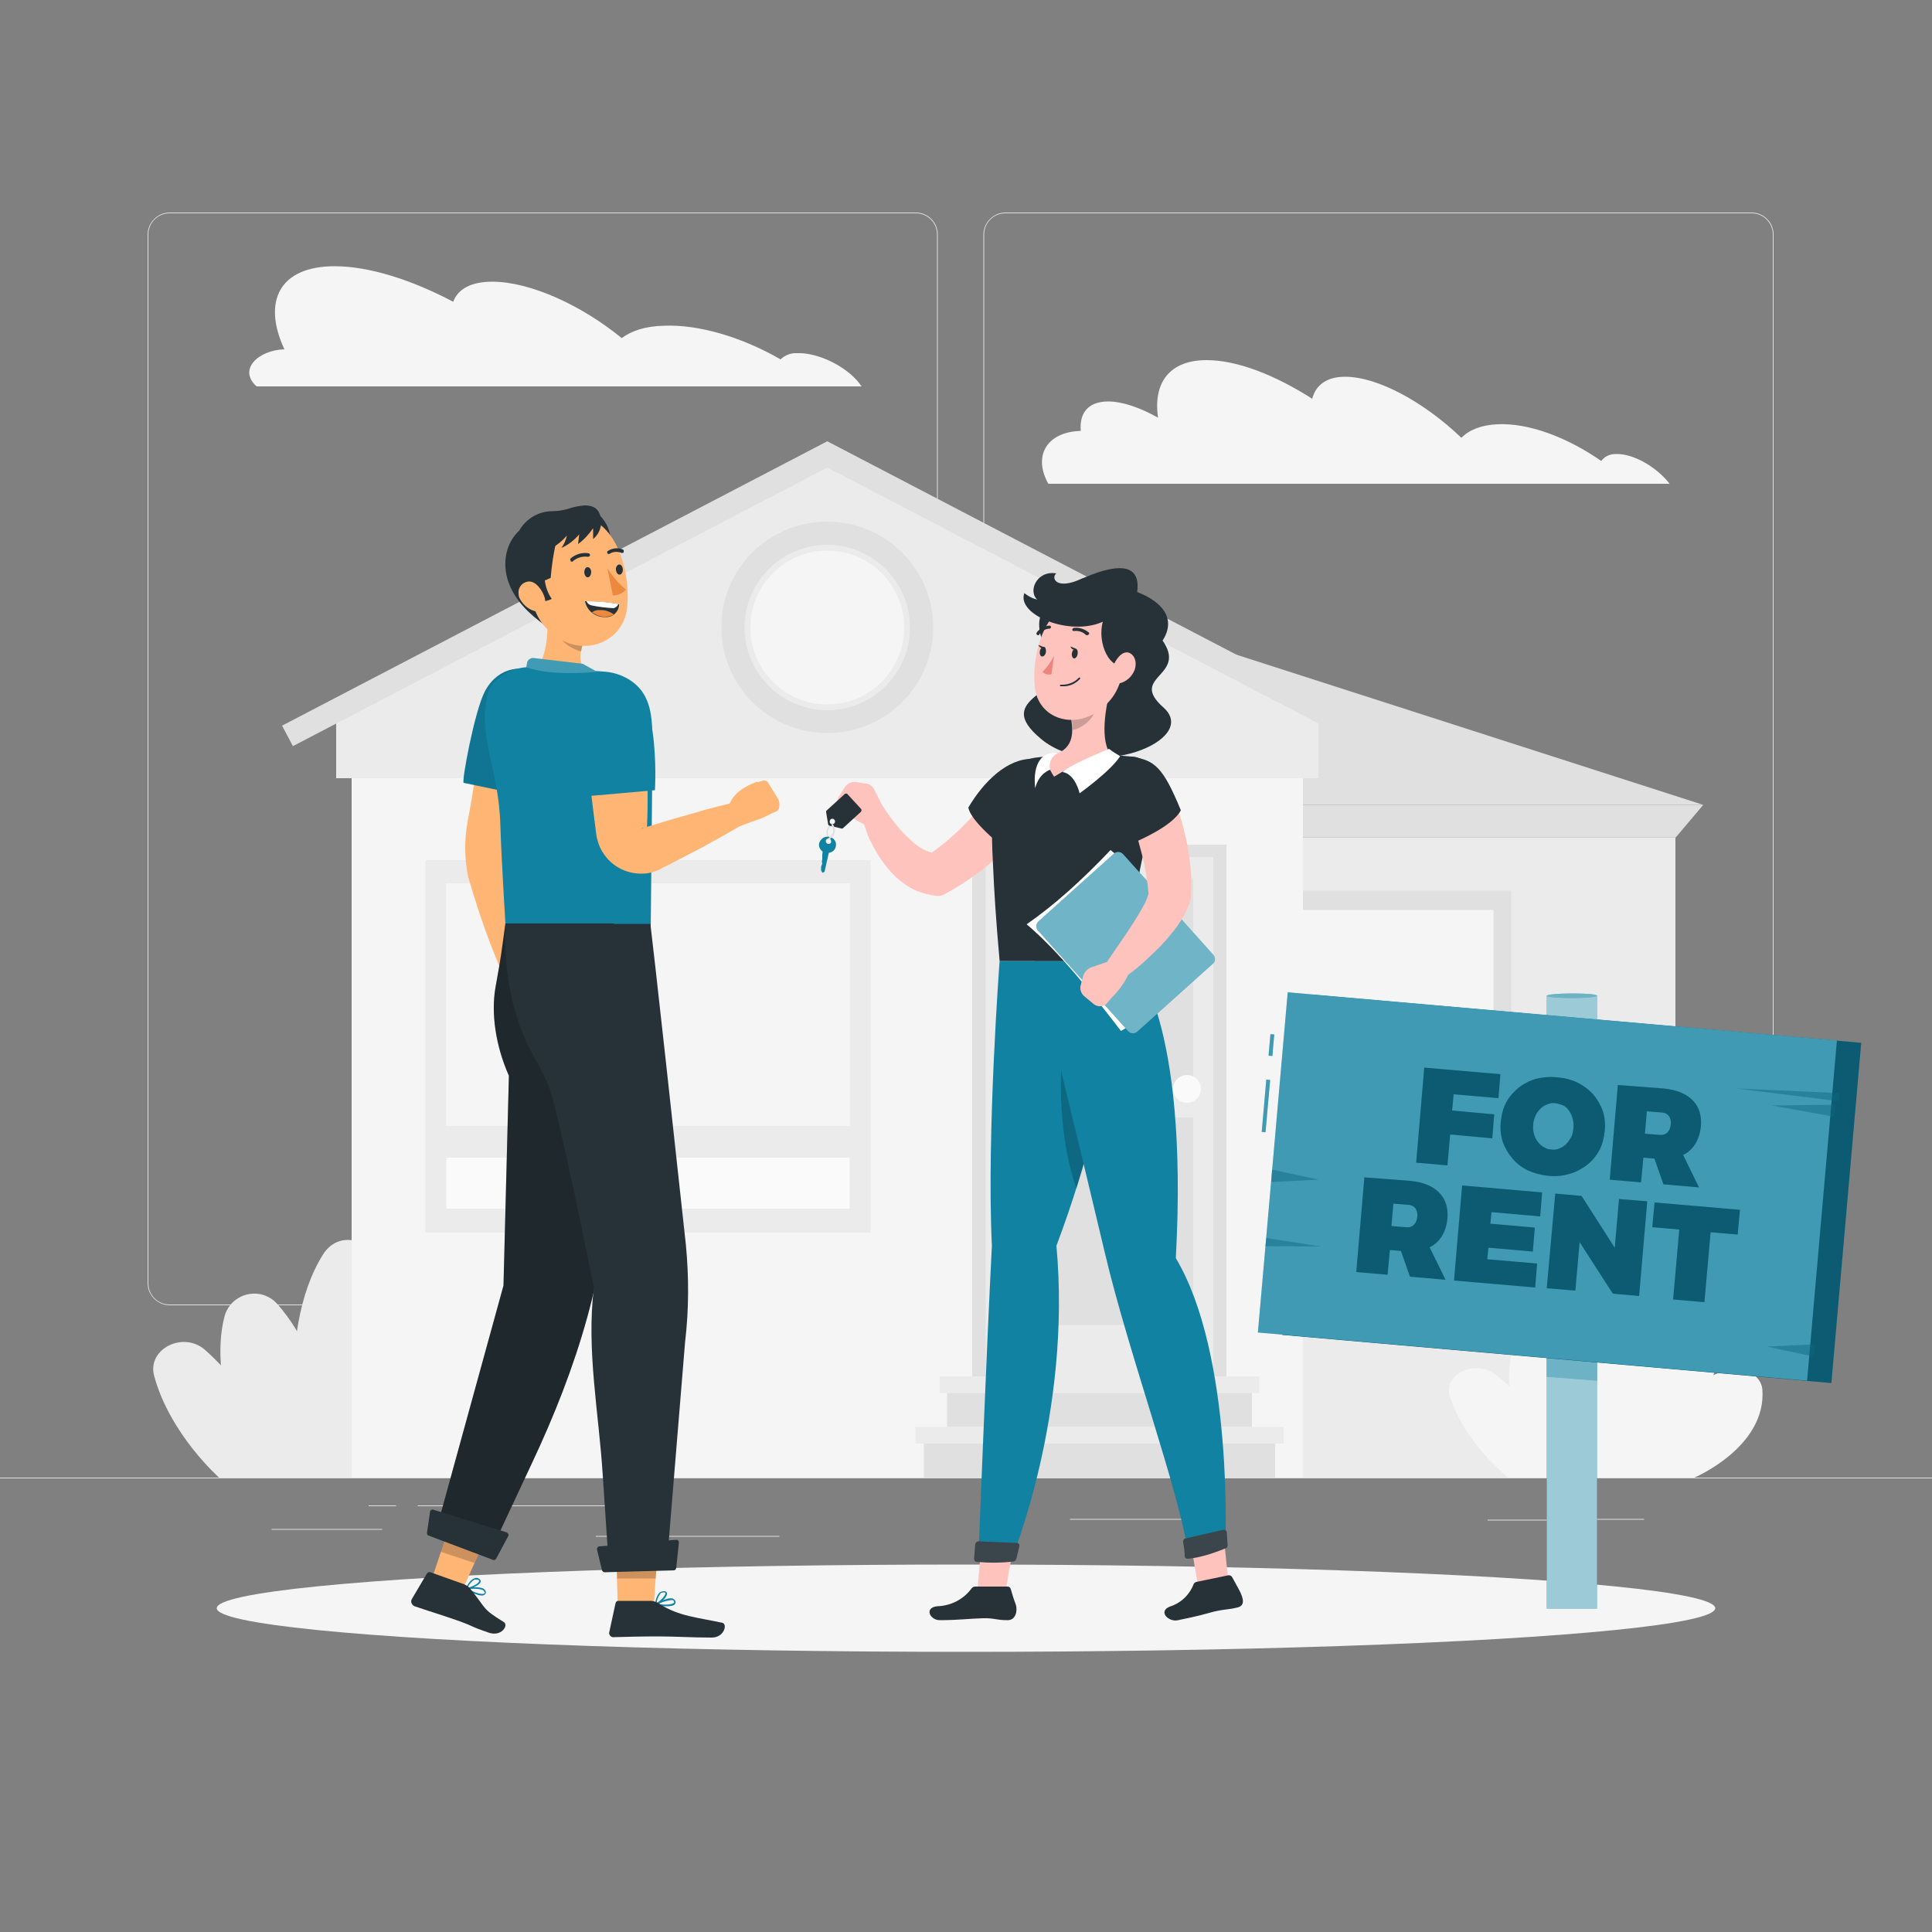 <?xml version="1.0" encoding="utf-8"?>
<!-- Generator: Adobe Illustrator 25.4.1, SVG Export Plug-In . SVG Version: 6.00 Build 0)  -->
<svg version="1.1" id="Layer_1" xmlns="http://www.w3.org/2000/svg" xmlns:xlink="http://www.w3.org/1999/xlink" x="0px" y="0px"
	 viewBox="0 0 500 500" style="enable-background:new 0 0 500 500;" xml:space="preserve">
<rect x="0" y="0" width="500" height="500" fill="#808080" stroke="none"/>
<style type="text/css">
	.st0{fill:#E0E0E0;}
	.st1{fill:#EBEBEB;}
	.st2{fill:#F5F5F5;}
	.st3{fill:#FAFAFA;}
	.st4{fill:#1182A2;}
	.st5{opacity:0.6;fill:#FAFAFA;enable-background:new    ;}
	.st6{opacity:0.4;fill:#FAFAFA;enable-background:new    ;}
	.st7{opacity:0.3;enable-background:new    ;}
	.st8{opacity:0.2;fill:#FAFAFA;enable-background:new    ;}
	.st9{opacity:0.4;fill:#1182A2;enable-background:new    ;}
	.st10{opacity:0.1;enable-background:new    ;}
	.st11{opacity:0.3;}
	.st12{fill:#263238;}
	.st13{fill:#FFC3BD;}
	.st14{opacity:0.2;enable-background:new    ;}
	.st15{opacity:0.1;fill:#FFFFFF;enable-background:new    ;}
	.st16{fill:#FFFFFF;}
	.st17{fill:#ED847E;}
	.st18{opacity:0.4;fill:#FFFFFF;enable-background:new    ;}
	.st19{fill:#FFB573;}
	.st20{opacity:0.2;fill:#FFFFFF;enable-background:new    ;}
	.st21{fill:#ED893E;}
</style>
<g id="freepik--background-complete--inject-2">
	<rect y="382.4" class="st0" width="500" height="0.2"/>
	<rect x="385" y="393.3" class="st0" width="20.5" height="0.2"/>
	<rect x="412.8" y="393.1" class="st0" width="12.7" height="0.2"/>
	<rect x="276.9" y="393.1" class="st0" width="38.8" height="0.2"/>
	<rect x="154.2" y="397.5" class="st0" width="47.5" height="0.2"/>
	<rect x="95.4" y="389.6" class="st0" width="7.1" height="0.2"/>
	<rect x="108.1" y="389.6" class="st0" width="54.5" height="0.2"/>
	<rect x="70.3" y="395.7" class="st0" width="28.6" height="0.2"/>
	<path class="st0" d="M237,337.8H43.9c-3.1,0-5.7-2.6-5.7-5.7V60.7c0-3.1,2.6-5.7,5.7-5.7H237c3.2,0,5.7,2.6,5.7,5.7c0,0,0,0,0,0
		v271.4C242.7,335.2,240.2,337.8,237,337.8z M43.9,55.2c-3,0-5.5,2.4-5.5,5.5v271.4c0,3,2.4,5.5,5.5,5.5H237c3,0,5.5-2.4,5.5-5.5
		V60.7c0-3-2.4-5.5-5.5-5.5H43.9z"/>
	<path class="st0" d="M453.3,337.8H260.2c-3.2,0-5.7-2.6-5.7-5.7V60.7c0-3.1,2.6-5.7,5.7-5.7h193.1c3.1,0,5.7,2.5,5.7,5.7v271.4
		C459,335.2,456.5,337.8,453.3,337.8z M260.2,55.2c-3,0-5.5,2.4-5.5,5.5v271.4c0,3,2.4,5.5,5.5,5.5h193.1c3,0,5.5-2.4,5.5-5.5V60.7
		c0-3-2.4-5.5-5.5-5.5H260.2z"/>
	<path class="st1" d="M77.2,382.4H56.7c0,0-12.7-11.2-16.8-26.3c-1.9-6.9,7.4-11.7,13.1-6.8C66.2,360.9,77.2,382.4,77.2,382.4z"/>
	<path class="st1" d="M85.9,382.4H65.3c0,0-11.8-24.1-7.2-41.7c1.1-4.2,5.4-6.7,9.6-5.7c1.5,0.4,2.9,1.2,3.9,2.3
		C87.1,354.5,85.9,382.4,85.9,382.4z"/>
	<path class="st1" d="M85.9,382.4h13.3c0,0,8.3-14.7,16.1-32.7c7.3-16.8-5.1-23.8-12.9-7.3C92.4,363.4,85.9,382.4,85.9,382.4z"/>
	<path class="st1" d="M89.5,382.4h20.6c0,0,20.7-9.8,19.5-28.3c-0.3-4.9-5.8-8-10.8-6.1C96.8,356.4,89.5,382.4,89.5,382.4z"/>
	<path class="st1" d="M78,382.4h20.5c0,0,6.2-34.3-1.2-55.9c-2.2-6.5-10-7.6-13.6-2C70.4,345.4,78,382.4,78,382.4z"/>
	<polygon class="st0" points="214.1,200 272,154 440.8,208.3 214.1,208.3 	"/>
	<rect x="337.2" y="216.7" class="st1" width="96.4" height="165.7"/>
	<path class="st2" d="M408.8,382.4h-18.5c0,0-11.4-9-15.1-21.2c-1.7-5.6,6.7-9.5,11.8-5.5C398.9,365.1,408.8,382.4,408.8,382.4z"/>
	<path class="st2" d="M416.6,382.4h-18.6c0,0-10.6-19.4-6.5-33.5c1.4-4.9,8.3-6.4,12.1-2.7C417.8,359.9,416.6,382.4,416.6,382.4z"/>
	<path class="st2" d="M416.7,382.4h12c5.3-8.5,10.2-17.3,14.6-26.3c6.6-13.5-4.6-19.2-11.7-5.9C426,360.7,421.1,371.4,416.7,382.4z"
		/>
	<path class="st2" d="M419.9,382.4h18.6c0,0,18.7-7.9,17.6-22.8c-0.3-3.9-5.3-6.4-9.7-4.9C426.5,361.5,419.9,382.4,419.9,382.4z"/>
	<path class="st2" d="M409.5,382.4h18.5c0,0,5.6-27.6-1-44.9c-1.4-3.6-5.5-5.4-9.2-4c-1.2,0.5-2.3,1.3-3.1,2.4
		C402.6,352.6,409.5,382.4,409.5,382.4z"/>
	<polygon class="st0" points="337.2,216.7 433.7,216.7 440.8,208.3 337.2,208.3 	"/>
	<rect x="294.8" y="230.5" class="st0" width="96.3" height="80.6"/>
	<rect x="299.3" y="235.5" class="st2" width="87.2" height="70.4"/>
	<rect x="296.7" y="267.3" class="st0" width="92.5" height="6.8"/>
	<rect x="91" y="187.9" class="st2" width="246.2" height="194.5"/>
	<rect x="110.1" y="222.6" class="st1" width="115.2" height="96.4"/>
	<rect x="115.5" y="228.6" class="st3" width="104.4" height="84.2"/>
	<rect x="115.5" y="228.6" class="st2" width="104.3" height="66.8"/>
	<rect x="112.3" y="291.4" class="st1" width="110.7" height="8.2"/>
	<rect x="251.6" y="218.6" class="st0" width="65.8" height="139.9"/>
	<rect x="255.1" y="221.8" class="st1" width="58.9" height="136.8"/>
	<rect x="260.3" y="227.3" class="st0" width="48.5" height="53.7"/>
	<rect x="260.3" y="289.2" class="st0" width="48.5" height="53.7"/>
	<polygon class="st1" points="341.2,201.4 87,201.4 87,183.9 214.1,117.6 341.2,183.9 	"/>
	<polygon class="st0" points="352.5,193.1 214.1,121 75.8,193.1 73,187.8 214.1,114.2 355.2,187.8 	"/>
	<path class="st0" d="M214.1,189.7c-15.1,0-27.4-12.2-27.4-27.4S199,135,214.1,135c15.1,0,27.4,12.2,27.4,27.4c0,0,0,0,0,0
		C241.5,177.5,229.2,189.7,214.1,189.7z M214.1,141c-11.8,0-21.4,9.6-21.4,21.4s9.6,21.4,21.4,21.4s21.4-9.6,21.4-21.4c0,0,0,0,0,0
		C235.5,150.6,225.9,141,214.1,141L214.1,141z"/>
	<circle class="st2" cx="214.1" cy="162.4" r="19.9"/>
	<rect x="243.2" y="356.2" class="st1" width="82.7" height="4.3"/>
	<rect x="245.1" y="360.5" class="st0" width="78.9" height="8.8"/>
	<rect x="236.9" y="369.3" class="st1" width="95.3" height="4.3"/>
	<rect x="239.1" y="373.6" class="st0" width="90.9" height="8.8"/>
	<path class="st3" d="M310.8,281.8c0,2-1.6,3.6-3.6,3.6s-3.6-1.6-3.6-3.6s1.6-3.6,3.6-3.6S310.8,279.8,310.8,281.8L310.8,281.8z"/>
	<path class="st2" d="M73.6,90.4c-5.8-12.5-1.2-21.5,13-21.5c8.9,0,19.9,3.5,30.7,9.2c1.2-3.3,4.6-5.2,10.1-5.2
		c9.7,0,23,6,33.5,14.6c2.5-1.9,6.2-3.1,10.9-3.2c9.2-0.4,20.5,3.1,30.2,8.7c1.2-1.1,2.7-1.7,4.3-1.6c5.3-0.2,12.6,3.3,16.1,7.8
		c0.2,0.3,0.4,0.6,0.6,0.8H66.4C61.5,95.6,66.9,90.6,73.6,90.4z"/>
	<path class="st2" d="M278.4,111.6c0.4,0,0.9-0.1,1.3-0.1c-0.4-4.7,2-7.6,7.1-7.6c3.7,0,8.3,1.6,12.9,4.2c-1.3-9,2.9-14.9,12.6-14.9
		c7.8,0,17.6,3.8,27.3,10c0.9-3.5,3.7-5.7,8.5-5.7c8.5,0,20.5,6.6,30.1,15.8l0,0c2.1-2.1,5.2-3.3,9.3-3.5c8-0.4,18,3.3,26.9,9.5
		c0.9-1.2,2.2-1.8,3.7-1.8c4.4-0.2,10.5,3.2,14,7.7H271.3C267.5,118.4,270.5,112.4,278.4,111.6z"/>
</g>
<g id="freepik--Shadow--inject-2">
	<ellipse class="st2" cx="250" cy="416.2" rx="193.9" ry="11.3"/>
</g>
<g>
	<g id="freepik--Sign--inject-2">
		<rect x="400.3" y="257.7" class="st4" width="13" height="158.6"/>
		<rect x="400.3" y="257.7" class="st5" width="13" height="158.6"/>
		<path class="st4" d="M413.3,257.7c0,0.3-2.9,0.6-6.5,0.6s-6.5-0.3-6.5-0.6s2.9-0.6,6.5-0.6S413.3,257.3,413.3,257.7z"/>
		<path class="st6" d="M413.3,257.7c0,0.3-2.9,0.6-6.5,0.6s-6.5-0.3-6.5-0.6s2.9-0.6,6.5-0.6S413.3,257.3,413.3,257.7z"/>
		<polygon class="st4" points="413.3,357.3 400.3,356.3 400.3,346.6 413.3,346.6 		"/>
		<polygon class="st6" points="413.3,357.3 400.3,356.3 400.3,346.6 413.3,346.6 		"/>
		
			<rect x="362.6" y="236.2" transform="matrix(8.732961e-02 -0.996 0.996 8.732961e-02 64.909 685.989)" class="st4" width="88.4" height="142.7"/>
		
			<rect x="362.6" y="236.2" transform="matrix(8.732961e-02 -0.996 0.996 8.732961e-02 64.909 685.989)" class="st7" width="88.4" height="142.7"/>
		
			<rect x="326.3" y="270" transform="matrix(8.785121e-02 -0.996 0.996 8.785121e-02 30.71 574.485)" class="st4" width="5.6" height="1"/>
		
			<rect x="326.3" y="270" transform="matrix(8.785121e-02 -0.996 0.996 8.785121e-02 30.71 574.485)" class="st8" width="5.6" height="1"/>
		
			<rect x="320.9" y="285.7" transform="matrix(8.785121e-02 -0.996 0.996 8.785121e-02 13.778 587.459)" class="st4" width="13.6" height="1"/>
		
			<rect x="320.9" y="285.7" transform="matrix(8.785121e-02 -0.996 0.996 8.785121e-02 13.778 587.459)" class="st8" width="13.6" height="1"/>
		
			<rect x="356.3" y="235.7" transform="matrix(8.732961e-02 -0.996 0.996 8.732961e-02 59.669 679.142)" class="st4" width="88.4" height="142.7"/>
		
			<rect x="356.3" y="235.7" transform="matrix(8.732961e-02 -0.996 0.996 8.732961e-02 59.669 679.142)" class="st8" width="88.4" height="142.7"/>
		<polygon class="st9" points="476.1,282.9 449.4,281.7 475.9,285 		"/>
		<polygon class="st10" points="476.1,282.9 449.4,281.7 475.9,285 		"/>
		<polygon class="st9" points="475,285.9 458.5,286.1 474.7,289 		"/>
		<polygon class="st10" points="475,285.9 458.5,286.1 474.7,289 		"/>
		<polygon class="st9" points="327.5,322.5 341.9,322.6 327.7,320.4 		"/>
		<polygon class="st10" points="327.5,322.5 341.9,322.6 327.7,320.4 		"/>
		<polygon class="st9" points="329,305.9 341.3,305.3 329.2,302.7 		"/>
		<polygon class="st10" points="329,305.9 341.3,305.3 329.2,302.7 		"/>
		<polygon class="st9" points="469.7,347.9 457.3,348.5 469.4,351.1 		"/>
		<polygon class="st10" points="469.7,347.9 457.3,348.5 469.4,351.1 		"/>
	</g>
	<g>
		<g>
			<path class="st4" d="M368.6,276.3l19.7,1.7l-0.5,6.2l-11.6-1l-0.4,4.2l10.9,1l-0.5,6.2l-10.9-1l-0.7,8l-8.1-0.7L368.6,276.3z"/>
			<path class="st4" d="M403,278.8c2,0.2,3.7,0.6,5.3,1.4c1.6,0.8,2.9,1.8,4,3c1.1,1.3,1.9,2.7,2.5,4.3c0.5,1.6,0.7,3.3,0.5,5.2
				c-0.2,1.8-0.6,3.5-1.4,5c-0.8,1.5-1.9,2.8-3.2,3.8c-1.3,1-2.8,1.8-4.5,2.3c-1.7,0.5-3.5,0.7-5.5,0.5c-2-0.2-3.7-0.7-5.3-1.4
				c-1.6-0.8-2.9-1.8-4-3.1c-1.1-1.3-1.9-2.7-2.5-4.3c-0.5-1.6-0.7-3.4-0.5-5.2c0.2-1.9,0.6-3.5,1.4-5c0.8-1.5,1.9-2.7,3.2-3.8
				c1.3-1,2.8-1.8,4.5-2.3C399.2,278.8,401,278.6,403,278.8z M402.5,285.5c-0.7-0.1-1.4,0-2,0.3c-0.7,0.2-1.3,0.6-1.8,1.1
				c-0.5,0.5-1,1.1-1.3,1.8c-0.3,0.7-0.6,1.5-0.6,2.4c-0.1,0.9,0,1.7,0.2,2.4c0.2,0.8,0.5,1.4,1,2c0.4,0.6,1,1.1,1.6,1.4
				c0.6,0.4,1.3,0.6,2,0.6c0.7,0.1,1.4,0,2-0.3c0.6-0.2,1.2-0.6,1.7-1.1c0.5-0.5,0.9-1.1,1.3-1.8s0.5-1.5,0.6-2.4
				c0.1-0.9,0-1.7-0.2-2.4c-0.2-0.7-0.5-1.4-0.9-2c-0.4-0.6-0.9-1.1-1.5-1.4C403.8,285.8,403.2,285.6,402.5,285.5z"/>
			<path class="st4" d="M430.5,281.7c3.3,0.3,5.8,1.3,7.5,3c1.7,1.7,2.4,3.9,2.2,6.7c-0.3,3-1.4,5.2-3.3,6.7c-2,1.5-4.6,2.1-7.9,1.8
				l-3.7-0.3l-0.6,6.4l-8.1-0.7l2.1-24.5L430.5,281.7z M429.4,293.7c0.9,0.1,1.6-0.1,2.1-0.6c0.5-0.5,0.8-1.2,0.9-2.1
				c0.1-0.9-0.1-1.6-0.5-2.2c-0.4-0.5-1.1-0.9-2-0.9l-3.7-0.3l-0.5,5.8L429.4,293.7z M427.1,296.8l7.8,0.7l4.8,9.8l-9.2-0.8
				L427.1,296.8z"/>
			<path class="st4" d="M364.9,305.6c3.3,0.3,5.8,1.3,7.5,3c1.7,1.7,2.4,3.9,2.2,6.7c-0.3,3-1.4,5.2-3.3,6.7c-2,1.5-4.6,2.1-7.9,1.8
				l-3.7-0.3l-0.6,6.4l-8.1-0.7l2.1-24.5L364.9,305.6z M363.8,317.6c0.9,0.1,1.6-0.1,2.1-0.6c0.5-0.5,0.8-1.2,0.9-2.1
				c0.1-0.9-0.1-1.6-0.5-2.2c-0.4-0.5-1.1-0.9-2-0.9l-3.7-0.3l-0.5,5.8L363.8,317.6z M361.5,320.7l7.8,0.7l4.8,9.8l-9.2-0.8
				L361.5,320.7z"/>
			<path class="st4" d="M378.4,306.8l20.7,1.8l-0.5,6.2l-12.6-1.1l-0.3,3l11.5,1l-0.5,6.2l-11.5-1l-0.3,3l12.9,1.1l-0.5,6.2l-21-1.8
				L378.4,306.8z"/>
			<path class="st4" d="M402.5,308.9l6.8,0.6l10.5,16.4l-2.2,0.5l1.4-16.1l7.3,0.6l-2.1,24.5l-6.8-0.6l-10.5-16.3l2.2-0.5l-1.4,16
				l-7.4-0.6L402.5,308.9z"/>
			<path class="st4" d="M428.2,311.2l22.1,1.9l-0.6,6.4l-7-0.6l-1.6,18.1l-8.1-0.7l1.6-18.1l-7-0.6L428.2,311.2z"/>
		</g>
		<g class="st11">
			<path d="M368.6,276.3l19.7,1.7l-0.5,6.2l-11.6-1l-0.4,4.2l10.9,1l-0.5,6.2l-10.9-1l-0.7,8l-8.1-0.7L368.6,276.3z"/>
			<path d="M403,278.8c2,0.2,3.7,0.6,5.3,1.4c1.6,0.8,2.9,1.8,4,3c1.1,1.3,1.9,2.7,2.5,4.3c0.5,1.6,0.7,3.3,0.5,5.2
				c-0.2,1.8-0.6,3.5-1.4,5c-0.8,1.5-1.9,2.8-3.2,3.8c-1.3,1-2.8,1.8-4.5,2.3c-1.7,0.5-3.5,0.7-5.5,0.5c-2-0.2-3.7-0.7-5.3-1.4
				c-1.6-0.8-2.9-1.8-4-3.1c-1.1-1.3-1.9-2.7-2.5-4.3c-0.5-1.6-0.7-3.4-0.5-5.2c0.2-1.9,0.6-3.5,1.4-5c0.8-1.5,1.9-2.7,3.2-3.8
				c1.3-1,2.8-1.8,4.5-2.3C399.2,278.8,401,278.6,403,278.8z M402.5,285.5c-0.7-0.1-1.4,0-2,0.3c-0.7,0.2-1.3,0.6-1.8,1.1
				c-0.5,0.5-1,1.1-1.3,1.8c-0.3,0.7-0.6,1.5-0.6,2.4c-0.1,0.9,0,1.7,0.2,2.4c0.2,0.8,0.5,1.4,1,2c0.4,0.6,1,1.1,1.6,1.4
				c0.6,0.4,1.3,0.6,2,0.6c0.7,0.1,1.4,0,2-0.3c0.6-0.2,1.2-0.6,1.7-1.1c0.5-0.5,0.9-1.1,1.3-1.8s0.5-1.5,0.6-2.4
				c0.1-0.9,0-1.7-0.2-2.4c-0.2-0.7-0.5-1.4-0.9-2c-0.4-0.6-0.9-1.1-1.5-1.4C403.8,285.8,403.2,285.6,402.5,285.5z"/>
			<path d="M430.5,281.7c3.3,0.3,5.8,1.3,7.5,3c1.7,1.7,2.4,3.9,2.2,6.7c-0.3,3-1.4,5.2-3.3,6.7c-2,1.5-4.6,2.1-7.9,1.8l-3.7-0.3
				l-0.6,6.4l-8.1-0.7l2.1-24.5L430.5,281.7z M429.4,293.7c0.9,0.1,1.6-0.1,2.1-0.6c0.5-0.5,0.8-1.2,0.9-2.1
				c0.1-0.9-0.1-1.6-0.5-2.2c-0.4-0.5-1.1-0.9-2-0.9l-3.7-0.3l-0.5,5.8L429.4,293.7z M427.1,296.8l7.8,0.7l4.8,9.8l-9.2-0.8
				L427.1,296.8z"/>
			<path d="M364.9,305.6c3.3,0.3,5.8,1.3,7.5,3c1.7,1.7,2.4,3.9,2.2,6.7c-0.3,3-1.4,5.2-3.3,6.7c-2,1.5-4.6,2.1-7.9,1.8l-3.7-0.3
				l-0.6,6.4l-8.1-0.7l2.1-24.5L364.9,305.6z M363.8,317.6c0.9,0.1,1.6-0.1,2.1-0.6c0.5-0.5,0.8-1.2,0.9-2.1
				c0.1-0.9-0.1-1.6-0.5-2.2c-0.4-0.5-1.1-0.9-2-0.9l-3.7-0.3l-0.5,5.8L363.8,317.6z M361.5,320.7l7.8,0.7l4.8,9.8l-9.2-0.8
				L361.5,320.7z"/>
			<path d="M378.4,306.8l20.7,1.8l-0.5,6.2l-12.6-1.1l-0.3,3l11.5,1l-0.5,6.2l-11.5-1l-0.3,3l12.9,1.1l-0.5,6.2l-21-1.8L378.4,306.8
				z"/>
			<path d="M402.5,308.9l6.8,0.6l10.5,16.4l-2.2,0.5l1.4-16.1l7.3,0.6l-2.1,24.5l-6.8-0.6l-10.5-16.3l2.2-0.5l-1.4,16l-7.4-0.6
				L402.5,308.9z"/>
			<path d="M428.2,311.2l22.1,1.9l-0.6,6.4l-7-0.6l-1.6,18.1l-8.1-0.7l1.6-18.1l-7-0.6L428.2,311.2z"/>
		</g>
	</g>
</g>
<g id="freepik--character-2--inject-2">
	<path class="st12" d="M272.2,170.7c-5.7-9.1-3.4-14.5,2.8-15.6l24.9,9.4c8.9,10.7-8.4,10.1,1.2,18.6c9.6,8.5-18.1,19.4-31.6,8.2
		C255.9,180.1,277.9,179.8,272.2,170.7z"/>
	<path class="st13" d="M310.3,411.9l7.8-1.7c-1.1-7.5-1.5-16.1-2.4-20.7l-9,1.3L310.3,411.9z"/>
	<path class="st13" d="M252.8,413.1l7.4-0.1c0.7-7.5,3.3-16.4,3.6-21.1l-9.1-0.2L252.8,413.1z"/>
	<path class="st12" d="M304.9,419.3c6.2-1.3,5.8-1.3,9.2-2.2c3-0.7,3.8-0.5,6.2-1.1c2-0.5,1.5-2.4,0.4-4.5c-0.5-0.9-1.1-2-1.8-3.3
		c-0.2-0.4-0.6-0.6-1.1-0.5l-8.2,1.7c-0.3,0.1-0.6,0.3-0.7,0.6c-1.1,2.8-3.3,4.9-6.2,5.8C299.6,417.1,302.5,419.9,304.9,419.3z"/>
	<path class="st12" d="M243.2,419.3c4.6,0,7.6-0.4,11.1-0.5c3-0.1,3.4,0.5,6.5,0.5c2,0,2.6-2.3,2.1-4c-0.5-1.3-0.9-2.6-1.3-4
		c-0.1-0.4-0.4-0.7-0.8-0.7h-8.5c-0.3,0-0.6,0.2-0.8,0.4c-2.1,2.9-5.4,4.6-9,4.7C239.1,416.1,240.7,419.3,243.2,419.3z"/>
	<path class="st4" d="M258.7,248.7c0,0-3.4,45-2,73.7c-1.4,26.8-3.5,81-3.5,81c0.1,1.4,7.4,0.8,8.6,0c0,0,15.6-37.5,11.6-81
		c17.1-45.4,15.2-73.7,15.2-73.7H258.7z"/>
	<path class="st14" d="M275.7,266.8c2.7,0.4,9.8,5.5,10.8,8.7c-1.9,10.9-4.5,21.6-7.9,32.1C274.3,295.7,273.6,278.4,275.7,266.8z"/>
	<path class="st4" d="M267.7,248.7c0,0,12.4,50.8,18.3,75.8c6.2,26.2,19,60.7,21.6,77.9c1.6,0.5,6.8-0.5,9.5-2
		c0,0,2.3-49.5-12.8-74.8c3.4-62.1-11.2-76.9-11.2-76.9H267.7z"/>
	<path class="st12" d="M306.2,399.1c0.2,1.2,0.4,2.4,0.4,3.6c0,0.4,0.3,0.7,0.7,0.7c0,0,0,0,0,0c3.6-0.2,8.4-2.1,9.9-2.7
		c0.3-0.1,0.5-0.4,0.5-0.7l-0.2-3.4c0-0.4-0.4-0.7-0.8-0.7c0,0-0.1,0-0.1,0l-10,2.3C306.4,398.3,306.1,398.7,306.2,399.1z"/>
	<path class="st15" d="M306.2,399.1c0.2,1.2,0.4,2.4,0.4,3.6c0,0.4,0.3,0.7,0.7,0.7c0,0,0,0,0,0c3.6-0.2,8.4-2.1,9.9-2.7
		c0.3-0.1,0.5-0.4,0.5-0.7l-0.2-3.4c0-0.4-0.4-0.7-0.8-0.7c0,0-0.1,0-0.1,0l-10,2.3C306.4,398.3,306.1,398.7,306.2,399.1z"/>
	<path class="st12" d="M252.4,399.6c-0.1,0.9-0.2,2.6-0.3,3.8c0,0.4,0.2,0.8,0.6,0.8c3.2,0.3,6.4,0.3,9.6-0.1c0.3,0,0.6-0.3,0.7-0.6
		l0.8-3.3c0.1-0.4-0.1-0.8-0.5-0.9c-0.1,0-0.1,0-0.2,0l-9.8-0.4C252.8,398.9,252.5,399.2,252.4,399.6z"/>
	<path class="st15" d="M252.4,399.6c-0.1,0.9-0.2,2.6-0.3,3.8c0,0.4,0.2,0.8,0.6,0.8c3.2,0.3,6.4,0.3,9.6-0.1c0.3,0,0.6-0.3,0.7-0.6
		l0.8-3.3c0.1-0.4-0.1-0.8-0.5-0.9c-0.1,0-0.1,0-0.2,0l-9.8-0.4C252.8,398.9,252.5,399.2,252.4,399.6z"/>
	<path class="st13" d="M268.8,208.6l-0.6,1l-0.6,0.9c-0.4,0.6-0.8,1.2-1.2,1.7c-0.8,1.1-1.6,2.2-2.5,3.3c-1.7,2.1-3.6,4.1-5.6,6
		c-0.9,0.9-2,1.9-3,2.7c-1,0.9-2.1,1.7-3.3,2.5c-2.2,1.6-4.6,3.1-7,4.4l-0.3,0.2c-0.9,0.5-1.8,0.7-2.8,0.5c-1.5-0.2-2.9-0.6-4.3-1.1
		c-1.3-0.5-2.5-1.2-3.6-2c-1.1-0.7-2-1.6-2.9-2.5c-0.9-0.9-1.6-1.8-2.4-2.8c-1.3-1.8-2.5-3.8-3.5-5.9c-0.5-1-0.9-2-1.2-3.1
		c-0.4-1.1-0.7-2.1-0.9-3.2c-0.4-1.6,0.6-3.3,2.2-3.7c1.2-0.3,2.5,0.2,3.2,1.2l0.2,0.3c0.5,0.7,1,1.5,1.6,2.3
		c0.5,0.7,1.1,1.5,1.7,2.2c1.1,1.4,2.3,2.7,3.7,3.9c1.1,1.1,2.4,2,3.8,2.7c1.1,0.5,2.2,0.8,3.4,0.8l-3.2,0.7c1.9-1.2,3.7-2.6,5.4-4
		c1.7-1.5,3.4-3,5-4.7c1.6-1.6,3.1-3.3,4.5-5.1c0.7-0.9,1.4-1.8,2.1-2.7l0.9-1.4l0.5-0.7l0.4-0.6l0.2-0.4c1.8-2.8,5.6-3.7,8.4-1.9
		C269.8,202,270.7,205.8,268.8,208.6L268.8,208.6z"/>
	<path class="st12" d="M267.3,196.4c-6.5-0.2-12.7,5.8-16.7,12.6c0.9,4.3,10.7,11.5,10.7,11.5S275.8,206.6,267.3,196.4z"/>
	<path class="st12" d="M256.8,208.3c-0.2,5.2-0.1,10.5,0.2,15.7c0.3,6.8,0.7,13.5,1.7,24.7h34.4c-0.7-9.7,0.4-20.7,6.6-42.5
		c1.3-4.2-1-8.7-5.2-10.1c-0.5-0.2-1.1-0.3-1.7-0.3c-1.4-0.1-2.8-0.3-4.3-0.3c-5.2-0.4-10.4-0.4-15.6,0c-1.7,0.2-3.5,0.4-5.1,0.6
		C261.7,197,257.1,202.1,256.8,208.3z"/>
	<path class="st13" d="M287.5,177.9c-1.4,5-3,14.2,0.2,17.6c0,0-4.8-0.7-14.9,5.5c-2.9-4.2-0.8-5.5-0.8-5.5c5.7-1.3,5.9-5.5,5.2-9.4
		L287.5,177.9z"/>
	<path class="st16" d="M275,199.8c3.3,0.5,4.4,5.5,4.4,5.5s8-5.7,10.5-9.6c-1-0.6-2-1.2-2.9-1.9C287,193.8,276.9,197.9,275,199.8z"
		/>
	<path class="st16" d="M271.8,199.2c0,0-2.9,0.8-3.9,4.8c-0.8-7.3,2.7-8.6,2.7-8.6c0.9-0.5,2-0.7,3-0.4
		C272.1,195.8,271.3,197.6,271.8,199.2z"/>
	<path class="st14" d="M283.3,181.3l-6,4.8c0.2,0.9,0.3,1.9,0.3,2.8c2.2-0.3,5.3-2.7,5.7-4.9C283.4,183.1,283.5,182.2,283.3,181.3z"
		/>
	<path class="st13" d="M291.8,167.8c-1.5,8.1-2,11.6-6.6,15.5c-7,5.8-16.5,2.8-17.4-5.5c-0.8-7.5,1.8-19.5,10.2-22.1
		c5.5-2,11.6,0.9,13.5,6.4C292.1,163.9,292.2,165.9,291.8,167.8z"/>
	<path class="st12" d="M292,172.1c-4.9,1.9-8.1-5.8-6.6-11.2c-8.5,3.9-22.4-1.8-20.3-7.4c3.1,2.4,5,1.6,5,1.6s26.2-16.8,24.2-1.9
		C308.9,159,300.7,169.3,292,172.1z"/>
	<path class="st12" d="M273.4,148.4c-1.4,0.9-0.4,4.6,6.7,1.3l2.7-0.7c-5.9,5.1-11.2,8.5-14.1,6.4
		C265.8,153.3,268.2,147.5,273.4,148.4z"/>
	<path class="st12" d="M278.9,169.2c-0.1,0.7-0.5,1.2-0.9,1.2s-0.7-0.6-0.6-1.3c0.1-0.7,0.5-1.2,1-1.2
		C278.8,168,279,168.5,278.9,169.2z"/>
	<path class="st12" d="M270.7,168.7c-0.1,0.7-0.5,1.2-1,1.2c-0.4,0-0.7-0.6-0.6-1.3s0.5-1.2,1-1.2S270.7,168,270.7,168.7z"/>
	<path class="st12" d="M270.2,167.5l-1.5-0.6C268.7,166.9,269.3,168.2,270.2,167.5z"/>
	<path class="st17" d="M272.8,169.7c-0.8,1.5-1.8,3-3,4.2c0.6,0.6,1.5,0.8,2.3,0.6L272.8,169.7z"/>
	<path class="st12" d="M275.6,177.6c-0.4,0-0.8,0-1.1,0c-0.1,0-0.2-0.1-0.2-0.2c0,0,0,0,0,0c0-0.1,0.1-0.2,0.2-0.2
		c1.7,0.1,3.5-0.5,4.7-1.8c0.1-0.1,0.2-0.1,0.3,0c0.1,0.1,0.1,0.2,0,0.3C278.5,176.8,277.1,177.5,275.6,177.6z"/>
	<path class="st13" d="M293.4,173.9c-0.7,1.4-2,2.5-3.5,2.9c-1.9,0.5-2.7-1.7-2-3.9c0.6-1.9,2.3-4.5,4.2-4
		C293.9,169.5,294.4,172,293.4,173.9z"/>
	<path class="st12" d="M281.3,164.4c-0.1,0-0.2,0-0.3-0.1c-0.8-0.8-1.9-1.1-3-1c-0.2,0.1-0.5-0.1-0.5-0.3c0,0,0,0,0,0
		c0-0.2,0.2-0.5,0.4-0.5c1.4-0.2,2.8,0.3,3.9,1.2c0.1,0.1,0.1,0.4,0,0.5c0,0,0,0-0.1,0C281.6,164.4,281.4,164.4,281.3,164.4z"/>
	<path class="st16" d="M290.1,266.8c7.5-4.2,14.7-11,21.7-19.2c-8-11.3-16.1-21.2-24.4-27.6c-7.3,7.7-14.6,14.3-21.7,19.2
		C273.7,246,281.9,256.1,290.1,266.8z"/>
	<path class="st12" d="M268.7,164.4c-0.1,0-0.2,0-0.3-0.1c-0.2-0.1-0.2-0.4-0.1-0.6c0.8-1.1,2-1.7,3.3-1.8c0.2,0,0.4,0.2,0.4,0.4
		c0,0,0,0,0,0c0,0.2-0.2,0.4-0.4,0.4c-1,0-2,0.6-2.6,1.4C268.9,164.4,268.8,164.4,268.7,164.4z"/>
	<path class="st4" d="M313.9,249.4l-19.6,17.6c-0.7,0.6-1.7,0.5-2.3-0.1l-23.4-26.1c-0.6-0.7-0.5-1.7,0.1-2.3l19.6-17.6
		c0.7-0.6,1.7-0.5,2.3,0.1l23.4,26.1C314.6,247.8,314.6,248.8,313.9,249.4z"/>
	<path class="st18" d="M313.9,249.4l-19.6,17.6c-0.7,0.6-1.7,0.5-2.3-0.1l-23.4-26.1c-0.6-0.7-0.5-1.7,0.1-2.3l19.6-17.6
		c0.7-0.6,1.7-0.5,2.3,0.1l23.4,26.1C314.6,247.8,314.6,248.8,313.9,249.4z"/>
	<path class="st12" d="M278.5,167.9l-1.5-0.6C277,167.3,277.6,168.7,278.5,167.9z"/>
	<path class="st13" d="M279.7,254.9l0.7-2.5c0.3-0.9,1-1.6,1.9-2l4.3-1.5c1.7-0.6,3.6-0.3,5.1,0.7l0.9,0.7c-0.9,4.2-5,8-5,8l-1,1.2
		c-0.9,1.1-2.4,1.2-3.5,0.4c0,0,0,0,0,0l-2.4-2C279.7,257.1,279.4,255.9,279.7,254.9z"/>
	<path class="st13" d="M221.6,202.4l2.5,0.4c1,0.1,1.8,0.7,2.2,1.6l2,4c0.8,1.6,0.8,3.5-0.1,5.1l-0.5,1c-4.2-0.4-8.6-3.9-8.6-3.9
		l-1.3-0.9c-1.2-0.7-1.5-2.3-0.8-3.4c0,0,0,0,0,0l1.7-2.7C219.4,202.7,220.5,202.2,221.6,202.4z"/>
	<path class="st0" d="M214.6,217.2c-0.1,0-0.1,0-0.2-0.1c-0.4-0.6-0.6-1.4-0.5-2.1c0.2-0.7,0.6-1.4,1.3-1.8c0.1-0.1,0.2,0,0.3,0.1
		c0,0,0,0,0,0c0.1,0.1,0,0.2-0.1,0.3c0,0,0,0,0,0c-0.6,0.3-1,0.9-1.1,1.5c-0.1,0.6,0.1,1.2,0.4,1.8c0.1,0.1,0,0.2-0.1,0.3
		C214.7,217.2,214.6,217.2,214.6,217.2L214.6,217.2z"/>
	<path class="st12" d="M219.4,205.6l3.4,3.7c0.2,0.2,0.2,0.6,0,0.8l-4.6,4.2c-0.1,0.1-0.3,0.2-0.5,0.1l-3-0.7
		c-0.2-0.1-0.4-0.2-0.4-0.5l-0.5-3c0-0.2,0-0.4,0.2-0.5l4.6-4.2C218.8,205.3,219.2,205.3,219.4,205.6
		C219.4,205.6,219.4,205.6,219.4,205.6z M214.9,213.1c0.3,0.3,0.7,0.3,1,0c0.3-0.3,0.3-0.7,0-1c-0.3-0.3-0.7-0.3-1,0c0,0,0,0,0,0
		C214.7,212.4,214.6,212.9,214.9,213.1C214.9,213.2,214.9,213.2,214.9,213.1L214.9,213.1z"/>
	<path class="st4" d="M214.7,216.6c1.1,0.2,1.9,1.3,1.6,2.5c-0.2,0.9-0.9,1.5-1.8,1.6l-1.1,4.9l-0.5,0.3l-0.4-0.6v-1l0.3-0.8
		l-0.1-0.5l0.1-0.7v-0.7v-0.4l0.1-0.8c-0.7-0.5-1.1-1.4-0.9-2.2C212.4,217,213.5,216.3,214.7,216.6
		C214.6,216.6,214.7,216.6,214.7,216.6z M214.3,218.4c0.4,0.1,0.8-0.2,0.8-0.6c0-0.4-0.2-0.7-0.5-0.8c-0.4-0.1-0.8,0.2-0.9,0.6
		C213.7,217.9,213.9,218.3,214.3,218.4L214.3,218.4z"/>
	<path class="st0" d="M214.6,217.2c-0.1,0-0.2,0-0.2-0.1c-0.1-0.1,0-0.2,0.1-0.3c0,0,0,0,0,0c0.5-0.3,0.9-0.9,1.1-1.4
		c0.1-0.6,0-1.3-0.4-1.8c-0.1-0.1,0-0.2,0.1-0.3c0,0,0,0,0,0c0.1-0.1,0.2,0,0.3,0.1c0.4,0.6,0.6,1.4,0.4,2.1
		c-0.2,0.7-0.7,1.3-1.3,1.7C214.7,217.2,214.6,217.2,214.6,217.2z"/>
	<path class="st13" d="M303,204.7c0.3,0.7,0.5,1.1,0.7,1.7c0.2,0.6,0.4,1.1,0.6,1.6c0.4,1.1,0.8,2.2,1.1,3.2
		c0.7,2.2,1.2,4.4,1.7,6.6c0.5,2.3,0.8,4.5,1,6.8c0.2,2.3,0.3,4.7,0.1,7v0.4c0,0.3,0,0.5-0.1,0.8c-0.4,1.4-0.9,2.7-1.6,4
		c-0.6,1-1.2,2-1.9,3c-1.3,1.7-2.7,3.4-4.2,5c-1.5,1.5-3,2.9-4.5,4.3c-1.6,1.4-3.1,2.6-4.9,3.9c-1.4,1-3.3,0.6-4.3-0.8
		c-0.7-1-0.7-2.4,0-3.5v-0.1l3.3-4.8c1.1-1.6,2.2-3.2,3.2-4.8c1-1.6,2-3.2,2.8-4.7c0.4-0.7,0.7-1.4,1-2.2c0.2-0.5,0.4-1.1,0.4-1.6
		l-0.1,1.2c-0.2-1.9-0.4-3.7-0.7-5.5c-0.3-1.9-0.7-3.7-1.2-5.6c-0.5-1.9-1-3.7-1.6-5.5c-0.3-0.9-0.6-1.9-0.9-2.7l-0.5-1.3l-0.5-1.2
		l-0.1-0.3c-1.1-3.2,0.5-6.6,3.7-7.8C298.4,200.5,301.7,201.9,303,204.7L303,204.7z"/>
	<path class="st12" d="M293.2,195.9c5.6,0.9,7.8,2.6,12.4,13.8c-2.1,4.2-11.8,8.2-11.8,8.2S286.1,205.8,293.2,195.9z"/>
</g>
<g id="freepik--character-1--inject-2_00000048473497070251308120000014454146895842109850_">
	<path class="st19" d="M139.7,181.9c-0.4,3.7-1,7.4-1.7,11.1c-0.3,1.8-0.6,3.7-1,5.5s-0.7,3.7-1.1,5.5l-2.3,11.1
		c-0.3,1.5-0.5,3-0.6,4.5c0,1.5,0.1,3,0.3,4.5l-0.1-0.5c0.5,2.5,1,4.9,1.5,7.3c0.5,2.5,0.9,4.9,1.3,7.4l0.5,3.7l0.5,3.7
		c0.3,2.5,0.6,5,0.7,7.6c0.1,1.9-1.4,3.4-3.2,3.5c-1.3,0.1-2.6-0.7-3.1-1.9c-1.1-2.3-2.1-4.6-3-6.9l-1.4-3.5l-1.3-3.5
		c-0.8-2.4-1.7-4.7-2.4-7.1c-0.8-2.4-1.5-4.8-2.2-7.2v-0.2l-0.1-0.4c-0.4-2.2-0.6-4.5-0.6-6.7c0-2.2,0.2-4.5,0.6-6.7
		c0.4-2.1,0.7-3.7,1-5.5l0.9-5.5c0.3-1.8,0.7-3.7,1-5.5s0.7-3.7,1.1-5.5c0.7-3.7,1.5-7.4,2.5-11c0.9-3.3,4.3-5.4,7.6-4.5
		C138.2,175.9,140.1,178.8,139.7,181.9L139.7,181.9z"/>
	<path class="st4" d="M135.5,173.1c0,0-6.3-1.1-10,5.8c-2.7,5.1-6.1,23.6-5.5,23.7c0.6,0.1,17.6,3.7,17.6,3.7
		S148.5,172.9,135.5,173.1z"/>
	<path class="st10" d="M135.5,173.1c0,0-6.3-1.1-10,5.8c-2.7,5.1-6.1,23.6-5.5,23.7c0.6,0.1,17.6,3.7,17.6,3.7
		S148.5,172.9,135.5,173.1z"/>
	<path class="st12" d="M141,161.8c-3.9-2.8-7.5-6.2-9.2-10.6c-1.8-4.4-1.3-9.9,2.1-13.4c0.3-0.3,0.6-0.6,1-0.4s0.4,0.4,0.5,0.7
		C138.4,145.8,137.4,154.4,141,161.8z"/>
	<path class="st19" d="M141.4,155.8c0.6,5.5,0.7,14.8-3.4,18.1c0,0-0.2,5.6,14.8,13c6.3-7.6,2.3-11.6,2.3-11.6c-6-2-5.4-5.5-3.9-9.7
		L141.4,155.8z"/>
	<path class="st4" d="M156.1,173.8c2.3,0.1,4.6,0.8,6.6,2c4.4,2.7,6.1,6.9,6.1,14.2c0,9.8,0.5,5.4,0,10.7l-0.4,40.3l-37.6-2
		c0,0-1-16-1.3-25.2c-0.4-15.5-6.1-22.8-3.2-34.5c0.9-3.4,5.5-6.7,11.3-6.7L156.1,173.8z"/>
	<path class="st4" d="M136.2,172.7l0.2-1.1c0.1-0.8,0.9-1.4,1.7-1.3l12.7,1.5l3.8,2.1C154.5,173.8,143.4,175.2,136.2,172.7z"/>
	<path class="st20" d="M136.2,172.7l0.2-1.1c0.1-0.8,0.9-1.4,1.7-1.3l12.7,1.5l3.8,2.1C154.5,173.8,143.4,175.2,136.2,172.7z"/>
	<polygon class="st19" points="111.8,408.5 119.7,411.4 139.8,366.9 127.3,362.3 	"/>
	<polygon class="st14" points="139.8,366.9 122.8,404.5 114.1,401.6 127.3,362.3 	"/>
	<path class="st4" d="M122.9,412.5c1,0.4,2.1,0.6,2.5,0.2c0.3-0.2,0.4-0.5,0.3-0.8c-0.1-0.3-0.2-0.5-0.5-0.7
		c-1.2-0.8-4.5-0.2-4.6-0.2c-0.1,0-0.1,0.1-0.2,0.2c0,0.1,0,0.2,0.1,0.2C121.3,411.8,122.1,412.2,122.9,412.5z M124.7,411.4
		c0.1,0,0.2,0.1,0.4,0.2c0.1,0.1,0.2,0.2,0.3,0.4c0.1,0.3,0,0.4-0.1,0.4c-0.5,0.4-2.6-0.3-4-1.1
		C122.4,411.1,123.6,411.1,124.7,411.4z"/>
	<path class="st4" d="M120.6,411.4L120.6,411.4c1.2-0.1,3.7-1.2,3.8-2.1c0-0.2,0-0.5-0.5-0.8c-0.4-0.2-0.8-0.2-1.2,0
		c-1.3,0.5-2.2,2.6-2.2,2.7c0,0.1,0,0.1,0,0.2C120.5,411.4,120.5,411.4,120.6,411.4z M123.6,408.8l0.1,0c0.3,0.2,0.3,0.3,0.3,0.4
		c-0.1,0.6-1.8,1.5-3,1.7c0.4-0.9,1-1.6,1.8-2.1C123.1,408.8,123.3,408.8,123.6,408.8z"/>
	<path class="st12" d="M120.1,410l-8.7-3.1c-0.3-0.1-0.7,0-0.9,0.3l-3.9,6.6c-0.4,0.6-0.1,1.4,0.5,1.8c0.1,0,0.1,0.1,0.2,0.1
		c3.2,1.1,7.8,2.5,11.7,3.9c4.6,1.7,1.9,1,7.4,2.9c3.3,1.2,5.3-1.8,4-2.7c-5.8-3.6-4.3-3.2-8.6-8.5
		C121.4,410.7,120.8,410.3,120.1,410z"/>
	<path class="st12" d="M158.9,239l-1.1,62.1c-0.2,27.2-8.6,53.1-20.2,77.7l-10.9,23.3l-14.2-4.7l17.8-64.7l1.4-54.3
		c-3.5-7.9-4.6-16.2-3.5-22.7c0.7-3.9,1.4-7.7,1.9-11.6l0.7-5.1L158.9,239z"/>
	<path class="st14" d="M158.9,239l-1.1,62.1c-0.2,27.2-8.6,53.1-20.2,77.7l-10.9,23.3l-14.2-4.7l17.8-64.7l1.4-54.3
		c-3.5-7.9-4.6-16.2-3.5-22.7c0.7-3.9,1.4-7.7,1.9-11.6l0.7-5.1L158.9,239z"/>
	<path class="st12" d="M110.9,397.4l16.7,6.3c0.3,0.1,0.6,0,0.8-0.3l3.1-5.8c0.2-0.3,0.1-0.7-0.2-0.9c0,0-0.1,0-0.1-0.1l-19.1-5.9
		c-0.3-0.1-0.7,0.1-0.8,0.4c0,0,0,0.1,0,0.1l-0.8,5.5C110.5,397,110.6,397.3,110.9,397.4z"/>
	<polygon class="st19" points="159.9,416.6 169.1,416.6 172.9,363.7 158.4,363.7 	"/>
	<polygon class="st14" points="172.9,363.7 169.7,408.5 159.7,408.5 158.4,363.7 	"/>
	<path class="st4" d="M172.3,415.7c1.1,0,2.1-0.1,2.4-0.6c0.2-0.3,0.2-0.6,0-0.9c-0.1-0.2-0.4-0.4-0.6-0.5c-1.4-0.4-4.3,1.3-4.4,1.3
		c-0.1,0-0.1,0.1-0.1,0.2c0,0.1,0.1,0.2,0.2,0.2C170.6,415.7,171.4,415.7,172.3,415.7z M173.6,414.1c0.1,0,0.3,0,0.4,0
		c0.2,0,0.3,0.1,0.4,0.3c0.1,0.2,0.1,0.4,0,0.4c-0.4,0.5-2.5,0.6-4,0.3C171.3,414.6,172.4,414.3,173.6,414.1L173.6,414.1z"/>
	<path class="st4" d="M169.7,415.5L169.7,415.5c1.1-0.4,3.1-2.2,2.9-3.2c0-0.2-0.2-0.5-0.7-0.5c-0.4,0-0.8,0.1-1.1,0.3
		c-1.1,0.9-1.3,3.1-1.3,3.2C169.5,415.4,169.6,415.5,169.7,415.5C169.7,415.5,169.7,415.5,169.7,415.5L169.7,415.5z M171.7,412.1
		h0.1c0.4,0,0.4,0.2,0.4,0.2c0.1,0.6-1.3,2-2.3,2.6c0.1-0.9,0.5-1.8,1.1-2.6C171.3,412.2,171.5,412.1,171.7,412.1L171.7,412.1z"/>
	<path class="st12" d="M168.6,414.3H160c-0.3,0-0.6,0.2-0.7,0.6l-1.6,7.4c-0.2,0.6,0.2,1.3,0.9,1.4c0.1,0,0.2,0,0.2,0
		c3.1-0.1,7.6-0.2,11.5-0.2c4.6,0,8.5,0.3,13.9,0.3c3.2,0,4.1-3.4,2.8-3.8c-6.2-1.4-11.2-1.6-16.5-5
		C170,414.6,169.3,414.4,168.6,414.3z"/>
	<path class="st12" d="M136.5,239.1h-5.7c-0.9,23.1,8,35.1,8.5,36.3l2.4,4.9c2.4,4.9,12,53,12,53c-2,16,1.3,32.5,2.3,48.6l1.6,23.9
		h14.9l4.8-58.5c1-8.4,1-16.8,0.2-25.2c-8.8-81-9.2-83-9.2-83H136.5z"/>
	<path class="st12" d="M156.5,406.9l17.9-0.5c0.3,0,0.6-0.3,0.6-0.6l0.7-6.6c0-0.3-0.2-0.7-0.6-0.7c0,0-0.1,0-0.1,0l-19.9,1.7
		c-0.3,0-0.6,0.3-0.6,0.7c0,0,0,0.1,0,0.1l1.3,5.4C155.9,406.7,156.2,406.9,156.5,406.9z"/>
	<path class="st14" d="M145.4,159.7l5.8,5.9c-0.4,1-0.6,2-0.8,3c-2.3-0.5-5.9-2.8-6.2-5.4C144.3,162,144.7,160.8,145.4,159.7z"/>
	<path class="st12" d="M158,139.4c-0.2-2.7-1.5-5.1-3.6-6.7c0.2,1.1,0,2.2-0.5,3.1L158,139.4z"/>
	<path class="st19" d="M136.1,147.8c1.6,8.8,2.2,12.5,7.2,16.5c7.6,6,18,2,19-7c0.9-8.2-2-21.2-11.1-23.6c-6.5-1.8-13.2,2-14.9,8.5
		C135.7,144,135.7,145.9,136.1,147.8L136.1,147.8z"/>
	<path class="st12" d="M151.2,148.2c0.1,0.7,0.5,1.3,1,1.2s0.8-0.7,0.8-1.4s-0.5-1.3-1-1.2C151.5,146.8,151.2,147.5,151.2,148.2z"/>
	<path class="st12" d="M159.4,147.5c0.1,0.7,0.5,1.3,1,1.2c0.5,0,0.8-0.7,0.8-1.4c-0.1-0.7-0.5-1.3-1-1.2
		C159.7,146.2,159.3,146.8,159.4,147.5z"/>
	<path class="st21" d="M157.2,147.1c1.3,2,2.9,3.9,4.8,5.5c-0.9,1-2.1,1.5-3.4,1.5L157.2,147.1z"/>
	<path class="st12" d="M147.8,145.3c0.2,0.1,0.4,0.1,0.5-0.1c1.1-0.9,2.5-1.3,3.9-1.1c0.2,0,0.4-0.1,0.5-0.4c0-0.2-0.1-0.4-0.3-0.5
		l0,0c-1.7-0.3-3.4,0.2-4.7,1.3c-0.2,0.2-0.2,0.4,0,0.6c0,0,0,0,0,0l0,0C147.7,145.3,147.7,145.3,147.8,145.3z"/>
	<path class="st12" d="M161.1,143.1c0.2,0,0.3-0.1,0.3-0.3c0.1-0.2,0-0.5-0.2-0.6c-1.3-0.5-2.7-0.4-3.9,0.4
		c-0.2,0.1-0.2,0.4-0.1,0.6l0,0c0.1,0.2,0.4,0.2,0.6,0.1l0,0c0.9-0.6,2.1-0.6,3.1-0.2C160.9,143.1,161,143.1,161.1,143.1z"/>
	<path class="st12" d="M144,140.1c-0.8,3.1-1.2,6.3-1.5,9.5c-1,0.3-0.5,0.3-1.5,0.6c0.2,1.7,0.8,3.4,1.8,4.8c-1,0.5-2.1,0.7-3.2,0.7
		c-0.6-2-2.4-3.4-4.5-3.5c-1.3-3.4-1.7-7.2-1.1-10.8C137.5,141.1,140.8,140.7,144,140.1z"/>
	<path class="st12" d="M154.9,132.4c1.3,2.4,0.7,5.4-1.4,7.1c0-0.9,0-1.8,0-2.8c-1.1,1.6-2.4,3-3.9,4.1c0.1-0.9,0.2-1.6,0.3-2.5
		c-1.3,1.5-2.8,2.7-4.6,3.5c0.7-1,1.2-2.1,1.4-3.2c-1.6,1.9-3.6,3.3-5.8,4.1c0.5-0.6,0.7-1.4,0.8-2.1c-1.9,0.5-3.8,1-5.8,1.5
		c-0.6,0.2-1.3,0.2-1.8,0c-0.9-0.5-0.9-1.8-0.6-2.8c1.3-4.1,5-6.9,9.2-7c1.4,0,2.9-0.2,4.3-0.6c1.4-0.5,2.9-0.8,4.3-0.9
		C152.7,130.8,154.1,131.1,154.9,132.4z"/>
	<path class="st19" d="M134.5,154.9c0.8,1.5,2.1,2.7,3.7,3.2c2.1,0.7,3.3-1.2,2.8-3.3c-0.5-1.8-2.2-4.5-4.3-4.3
		c-1.6,0.2-2.7,1.6-2.5,3.2C134.2,154.1,134.3,154.5,134.5,154.9L134.5,154.9z"/>
	<path class="st19" d="M191.2,213.9l6.3-2.3l2.7-1.4c0,0-3.7-7.3-4.2-7.9c0,0-4.4,1.3-6.5,4.4l-1.7,3.1L191.2,213.9z"/>
	<path class="st19" d="M197.9,211.3l-2.4-8.7l1.7-0.5c0.6-0.3,1.4,0,1.7,0.6c0,0.1,0,0.1,0.1,0.2l2.5,4.1c0.3,1,0.4,2.3-0.4,2.9
		L197.9,211.3z"/>
	<path class="st10" d="M151.7,185.1c0,0,0.4,26.7,4.3,26.7c3.9,0,10.7-5,9.7-11.6C164.6,193.6,151.7,185.1,151.7,185.1z"/>
	<path class="st19" d="M167.1,183.7c0.2,2.6,0.3,5.2,0.4,7.9c0.1,2.6,0.1,5.2,0.1,7.9s0,5.3,0,7.9c0,2.6-0.1,5.3-0.2,7.9l-0.1-0.7
		c-0.1-0.1-0.2-0.2-0.3-0.3c-0.1-0.1-0.2-0.1-0.4-0.1c-0.1,0-0.2,0.1-0.3,0.1c-0.1,0-0.3,0.1-0.3,0.1c0,0,0,0.1,0.2,0l0.5-0.2
		c2.3-0.7,4.6-1.4,7-2.1c2.3-0.7,4.7-1.3,7-2c2.3-0.7,4.7-1.3,7.1-1.9c2.4-0.6,4.7-1.2,7.1-1.7c1.2-0.3,2.4,0.5,2.7,1.8
		c0.2,0.9-0.2,1.9-1,2.4c-2.1,1.3-4.2,2.6-6.3,3.8c-2.1,1.2-4.2,2.4-6.4,3.6c-2.1,1.2-4.3,2.3-6.4,3.4c-2.2,1.1-4.3,2.3-6.5,3.3
		l0.5-0.2c-0.7,0.4-1.5,0.8-2.3,1c-0.9,0.3-1.9,0.5-2.9,0.5c-3.7,0.1-7.3-1.5-9.6-4.5c-1.2-1.5-1.9-3.2-2.3-5.1l-0.1-0.7
		c-0.3-2.6-0.7-5.2-1-7.9c-0.3-2.6-0.6-5.2-0.9-7.8c-0.3-2.6-0.5-5.2-0.7-7.8c-0.2-2.6-0.4-5.2-0.5-7.9c-0.2-4.4,3.3-8.1,7.7-8.3
		C163.2,176.1,166.8,179.3,167.1,183.7L167.1,183.7z"/>
	<path class="st4" d="M158.7,176c0,0-6.6,0-7.5,5.7c-0.9,5.7-0.8,24.4-0.1,24.4s18.4-1.6,18.4-1.6S171.4,173.1,158.7,176z"/>
	<path class="st12" d="M160.2,156.4c0,0-2.3-0.7-8.8-0.8c0.5,2.5,2.7,4.2,5.3,4.1c1.8,0.1,3.3-1.2,3.5-3L160.2,156.4z"/>
	<path class="st21" d="M155.3,157.9c1.3-0.1,2.5,0.4,3.6,1.1c-0.6,0.4-1.4,0.6-2.1,0.6c-1.3,0.1-2.5-0.4-3.6-1.1
		C153.8,158,154.6,157.8,155.3,157.9z"/>
	<path class="st16" d="M160,156.3c-0.1,0.5-0.6,0.9-1.1,1.1c-1.9-0.1-3.8-0.3-5.7-0.7c-0.6-0.1-1.2-0.5-1.4-1.1
		C154.5,155.6,157.3,155.8,160,156.3z"/>
</g>
</svg>
